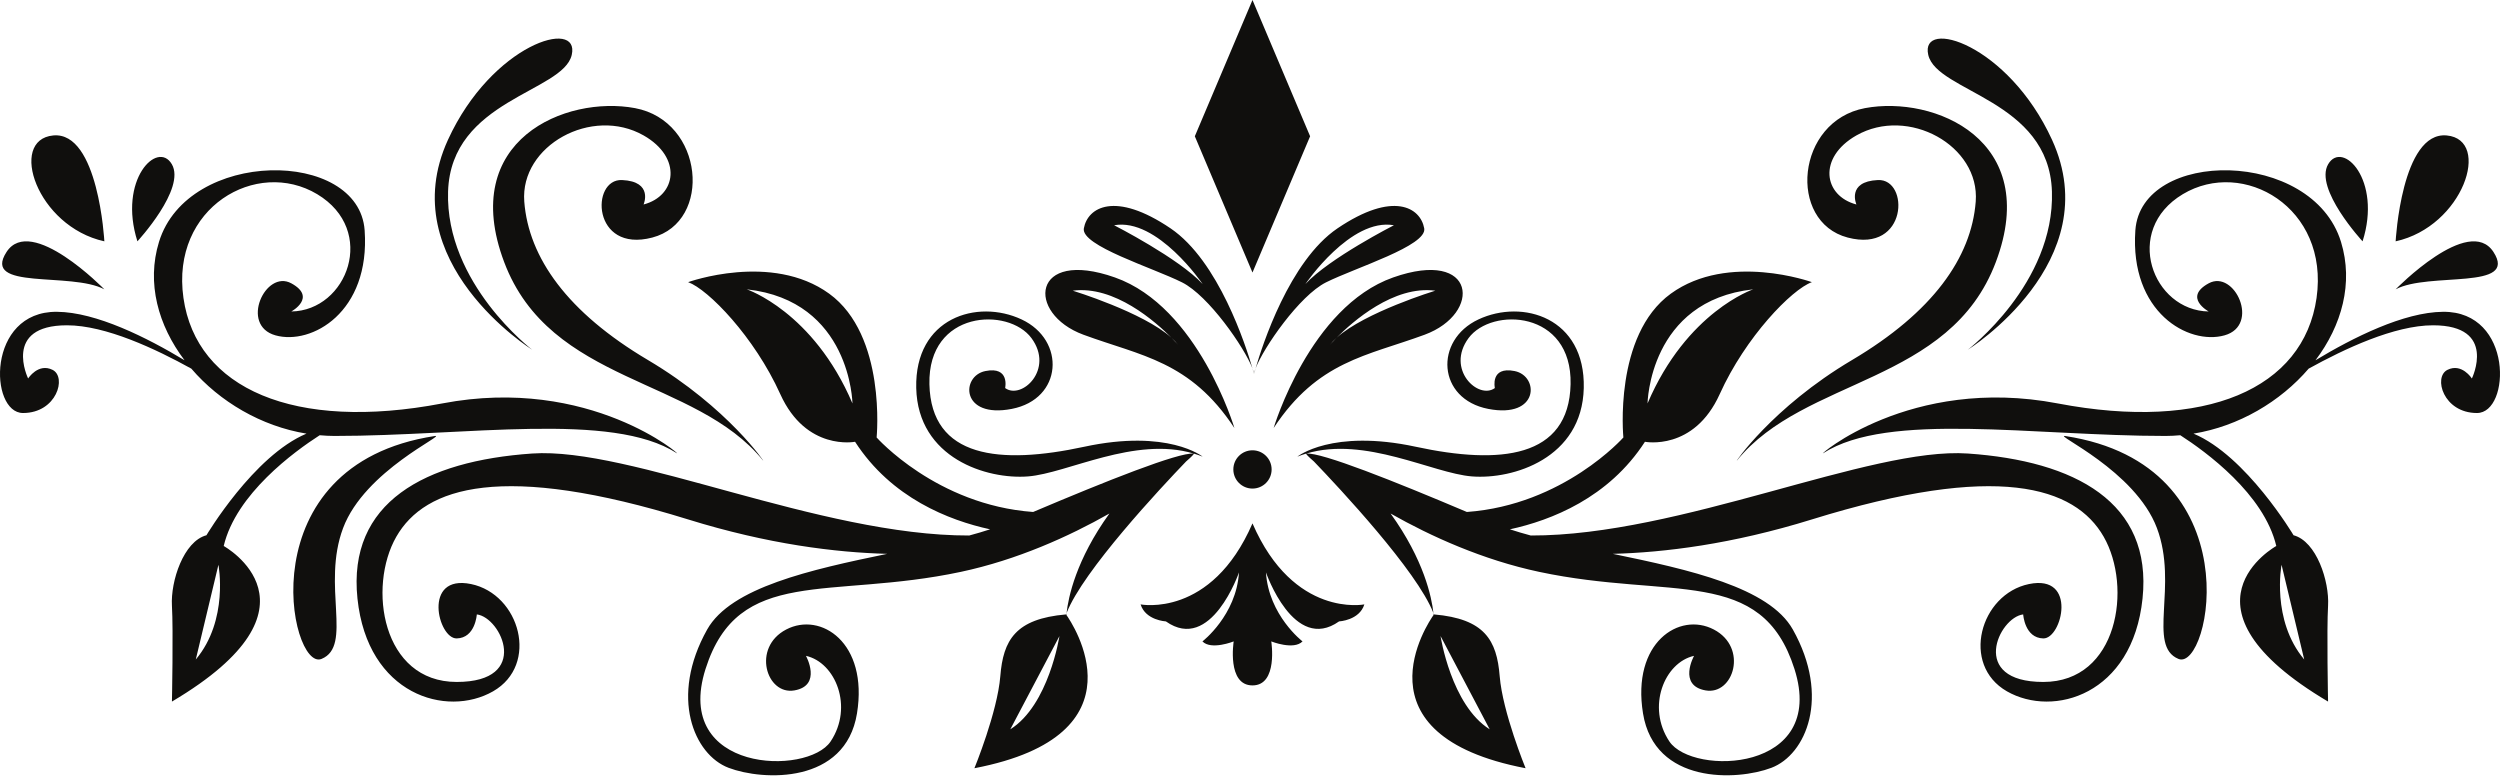 <?xml version="1.0" encoding="UTF-8"?><svg xmlns="http://www.w3.org/2000/svg" xmlns:xlink="http://www.w3.org/1999/xlink" height="155.1" preserveAspectRatio="xMidYMid meet" version="1.0" viewBox="0.0 0.0 500.0 155.1" width="500.0" zoomAndPan="magnify"><defs><clipPath id="a"><path d="M 0 0 L 500 0 L 500 155.059 L 0 155.059 Z M 0 0"/></clipPath></defs><g><g clip-path="url(#a)" id="change1_1"><path d="M 246.668 93.887 C 246.668 96 248.383 97.715 250.496 97.715 C 252.609 97.715 254.324 96 254.324 93.887 C 254.324 91.773 252.609 90.059 250.496 90.059 C 248.383 90.059 246.668 91.773 246.668 93.887 Z M 250.496 104.676 C 242.25 123.68 228.121 120.879 228.121 120.879 C 229.113 124.078 233.18 124.281 233.18 124.281 C 242.227 130.68 247.797 114.477 247.797 114.477 C 247.258 123.078 240.488 128.281 240.488 128.281 C 242.242 130.082 246.738 128.281 246.738 128.281 C 246.738 128.281 245.336 137.082 250.496 137.082 C 255.656 137.082 254.254 128.281 254.254 128.281 C 254.254 128.281 258.75 130.082 260.504 128.281 C 260.504 128.281 253.734 123.078 253.191 114.477 C 253.191 114.477 258.766 130.68 267.812 124.281 C 267.812 124.281 271.879 124.078 272.871 120.879 C 272.871 120.879 258.738 123.68 250.496 104.676 Z M 250.496 73.691 C 250.699 74.395 250.805 74.801 250.805 74.801 C 250.773 74.516 250.664 74.137 250.496 73.691 Z M 222.824 45.051 C 222.824 45.051 235.754 51.645 240.535 56.816 C 240.535 56.816 231.484 43.5 222.824 45.051 Z M 216.77 45.672 C 217.523 41.477 222.988 38.145 234.113 45.672 C 243.734 52.184 249.195 69.199 250.496 73.691 C 248.91 69.531 241.727 59.133 236.406 56.473 C 230.516 53.527 216.145 49.141 216.77 45.672 Z M 214.551 58.137 C 214.551 58.137 228.629 62.445 234.281 67.539 C 235.141 68.406 235.621 68.969 235.621 68.969 C 235.262 68.488 234.805 68.012 234.281 67.539 C 231.133 64.359 222.883 57.043 214.551 58.137 Z M 222.988 55.492 C 239.68 61.383 246.879 85.602 246.879 85.602 C 238.043 72.184 228.223 71.199 216.688 66.945 C 205.152 62.691 206.297 49.602 222.988 55.492 Z M 262.023 27.254 L 250.496 0 C 250.504 0.047 250.512 0.16 250.52 0.32 C 250.496 0.156 250.488 0.047 250.496 0 L 238.965 27.254 L 250.496 54.504 Z M 251.113 73.691 C 250.945 74.137 250.836 74.516 250.805 74.801 C 250.805 74.801 250.91 74.395 251.113 73.691 Z M 261.074 56.816 C 265.855 51.645 278.785 45.051 278.785 45.051 C 270.125 43.5 261.074 56.816 261.074 56.816 Z M 251.113 73.691 C 252.418 69.199 257.875 52.184 267.496 45.672 C 278.625 38.145 284.086 41.477 284.844 45.672 C 285.469 49.141 271.098 53.527 265.203 56.473 C 259.887 59.133 252.699 69.531 251.113 73.691 Z M 267.328 67.539 C 266.805 68.012 266.348 68.488 265.988 68.969 C 265.988 68.969 266.469 68.406 267.328 67.539 C 272.984 62.445 287.059 58.137 287.059 58.137 C 278.727 57.043 270.48 64.359 267.328 67.539 Z M 278.625 55.492 C 295.312 49.602 296.457 62.691 284.922 66.945 C 273.387 71.199 263.57 72.184 254.73 85.602 C 254.73 85.602 261.934 61.383 278.625 55.492 Z M 43.684 112.957 L 39.156 131.902 C 45.801 123.98 43.684 112.957 43.684 112.957 Z M 44.742 109.199 C 44.742 109.199 66.602 121.234 34.387 140.316 C 34.387 140.316 34.676 126.035 34.387 121.145 C 34.102 116.254 36.711 108.258 41.289 107.051 C 41.289 107.051 50.746 91.129 61.297 86.727 C 52.246 85.25 43.926 80.324 38.266 73.727 C 31.164 69.805 21.145 65.059 13.391 65.059 C 0.449 65.059 5.625 75.699 5.625 75.699 C 5.625 75.699 7.637 72.535 10.516 73.973 C 13.391 75.41 11.348 82.602 4.602 82.602 C -2.141 82.602 -2.715 62.25 11.379 62.359 C 19.242 62.418 29.434 67.539 36.91 72.055 C 31.645 65.109 29.266 56.605 31.801 48.375 C 37.551 29.68 71.781 29.68 72.93 46.074 C 74.082 62.469 62.289 69.086 55.098 67.07 C 47.906 65.059 53.086 53.84 58.262 56.664 C 63.438 59.488 58.262 62.297 58.262 62.297 C 69.477 62.125 75.52 46.074 63.438 38.836 C 51.359 31.594 34.102 41.473 36.691 59.594 C 39.277 77.715 58.836 86.344 88.461 80.684 C 118.086 75.023 136.742 91.531 135.344 90.629 C 122.348 82.27 93.352 87.191 66.891 87.191 C 65.902 87.191 64.918 87.133 63.938 87.047 C 58.859 90.316 47.203 98.797 44.742 109.199 Z M 20.871 48.266 C 20.871 48.266 19.699 26.227 10.648 27.09 C 1.598 27.953 7.352 45.285 20.871 48.266 Z M 34.367 32.844 C 31.512 27.953 23.566 35.953 27.484 48.266 C 27.484 48.266 37.223 37.734 34.367 32.844 Z M 20.871 57.867 C 20.871 57.867 6.219 42.84 1.312 50.391 C -3.738 58.152 14.254 54.316 20.871 57.867 Z M 86.957 87.203 C 49.207 92.957 57.973 134.375 64.301 131.785 C 70.629 129.199 64.301 117.117 68.617 105.613 C 72.93 94.109 89.465 86.824 86.957 87.203 Z M 106.434 69.945 C 106.434 69.945 89.035 56.715 89.613 38.309 C 90.188 19.898 112.621 18.461 114.348 10.984 C 116.074 3.504 98.391 8.766 89.598 27.953 C 78.395 52.402 106.434 69.945 106.434 69.945 Z M 100.828 52.402 C 110.035 76.852 139.086 75.41 152.602 92.094 C 153.254 92.898 145.699 81.547 129.594 72.008 C 113.484 62.469 105.719 51.539 104.855 40.32 C 103.992 29.105 118.375 21.195 128.73 27.09 C 136.488 31.512 135.312 39.172 128.715 40.898 C 128.715 40.898 130.742 36.297 124.414 36.008 C 118.086 35.719 118.375 50.676 130.453 47.512 C 142.535 44.348 140.809 24.215 127.004 21.625 C 113.199 19.039 91.625 27.953 100.828 52.402 Z M 211.887 127.219 L 211.883 127.227 C 211.816 127.363 211.754 127.48 211.711 127.559 L 202.059 145.863 C 209.773 141.031 211.887 127.219 211.887 127.219 Z M 213.273 122.977 C 214.406 124.574 229.547 146.992 194.883 153.645 C 194.883 153.645 199.484 142.43 200.062 135.238 C 200.637 128.047 203.059 123.758 213.211 122.883 C 213.238 122.801 213.281 122.707 213.312 122.625 C 213.301 122.746 213.285 122.867 213.273 122.977 Z M 170.492 80.684 C 170.492 80.684 170.188 60.145 149.355 57.867 C 149.355 57.867 162.641 62.301 170.492 80.684 Z M 237.211 92.301 C 232.215 97.5 216.57 114.203 213.312 122.625 C 213.66 119.465 215.199 111.973 221.883 102.703 C 213.812 107.281 203.453 111.973 192.137 114.379 C 165.797 119.977 147.688 113.062 141.102 133.805 C 134.52 154.547 161.516 155.203 166.125 148.289 C 170.734 141.375 167.113 132.488 161.188 131.168 C 161.188 131.168 164.48 137.098 158.883 138.082 C 153.285 139.07 150.32 129.523 157.234 125.902 C 164.148 122.281 173.699 128.535 171.395 142.695 C 169.09 156.852 152.629 156.191 145.711 153.559 C 138.797 150.926 133.859 139.402 141.434 125.902 C 146.156 117.48 162.152 113.93 177.438 110.77 C 167.184 110.5 153.668 108.863 137.625 103.887 C 100.543 92.383 85.012 97.297 79.258 107.352 C 73.504 117.406 76.383 136.391 91.34 136.391 C 106.297 136.391 100.254 123.469 95.363 122.883 C 95.363 122.883 95.078 127.605 91.34 127.684 C 87.598 127.762 84.434 114.785 94.215 116.812 C 103.992 118.844 107.902 132.949 98.613 138.266 C 89.324 143.578 73.504 138.977 71.492 119.707 C 69.477 100.434 84.996 92.188 106.434 90.703 C 126.023 89.348 163.953 107.176 193.848 107.102 C 195.312 106.707 196.711 106.297 198.023 105.863 C 189.801 104.078 178.273 99.598 171.012 88.355 C 171.012 88.355 161.23 90.285 156.055 78.82 C 150.879 67.359 141.633 57.867 137.625 56.43 C 137.625 56.43 154.328 50.391 165.832 58.73 C 177.34 67.07 175.324 87.492 175.324 87.492 C 175.324 87.492 187.273 100.992 206.625 102.395 C 221.227 96.207 235.66 90.453 238.746 90.711 C 226.965 87.18 213.469 94.656 205.637 95.281 C 197.402 95.941 183.574 91.66 183.246 77.609 C 182.918 63.559 195.43 59.723 204.32 63.887 C 213.211 68.051 212.551 79.809 202.344 81.781 C 192.137 83.758 192.137 75.199 197.074 74.211 C 202.016 73.223 201.027 77.609 201.027 77.609 C 204.32 80.02 210.902 73.879 206.293 67.625 C 201.684 61.371 185.551 62.027 185.883 76.844 C 186.211 91.66 200.039 92.977 216.828 89.355 C 233.621 85.734 240.535 91.332 240.535 91.332 C 239.945 91.09 239.348 90.891 238.746 90.711 C 238.91 90.727 238.355 91.316 237.211 92.301 Z M 288.109 127.219 C 288.109 127.219 290.227 141.031 297.941 145.863 L 288.293 127.559 C 288.246 127.48 288.184 127.363 288.117 127.227 Z M 286.727 122.977 C 286.715 122.867 286.699 122.746 286.688 122.625 C 286.723 122.707 286.762 122.801 286.793 122.883 C 296.941 123.758 299.363 128.047 299.938 135.238 C 300.516 142.43 305.117 153.645 305.117 153.645 C 270.453 146.992 285.594 124.574 286.727 122.977 Z M 489.352 27.09 C 480.301 26.227 479.129 48.266 479.129 48.266 C 492.648 45.285 498.402 27.953 489.352 27.09 Z M 465.633 32.844 C 462.777 37.734 472.516 48.266 472.516 48.266 C 476.434 35.953 468.488 27.953 465.633 32.844 Z M 498.688 50.391 C 493.781 42.84 479.129 57.867 479.129 57.867 C 485.746 54.316 503.738 58.152 498.688 50.391 Z M 460.844 131.902 L 456.312 112.957 C 456.312 112.957 454.199 123.98 460.844 131.902 Z M 495.398 82.602 C 488.652 82.602 486.609 75.41 489.484 73.973 C 492.359 72.535 494.375 75.699 494.375 75.699 C 494.375 75.699 499.551 65.059 486.609 65.059 C 478.855 65.059 468.836 69.805 461.734 73.727 C 456.074 80.324 447.754 85.25 438.703 86.727 C 449.254 91.129 458.711 107.051 458.711 107.051 C 463.289 108.258 465.898 116.254 465.613 121.145 C 465.324 126.035 465.613 140.316 465.613 140.316 C 433.398 121.234 455.258 109.199 455.258 109.199 C 452.801 98.797 441.141 90.316 436.062 87.047 C 435.082 87.133 434.098 87.191 433.109 87.191 C 406.648 87.191 377.652 82.27 364.656 90.629 C 363.258 91.531 381.914 75.023 411.539 80.684 C 441.164 86.344 460.723 77.715 463.312 59.594 C 465.898 41.473 448.641 31.594 436.562 38.836 C 424.48 46.074 430.52 62.125 441.738 62.297 C 441.738 62.297 436.562 59.488 441.738 56.664 C 446.914 53.84 452.094 65.059 444.902 67.07 C 437.711 69.086 425.922 62.469 427.07 46.074 C 428.223 29.68 462.449 29.68 468.199 48.375 C 470.73 56.605 468.355 65.109 463.094 72.055 C 470.566 67.539 480.758 62.418 488.621 62.359 C 502.715 62.25 502.141 82.602 495.398 82.602 Z M 413.047 87.203 C 410.535 86.824 427.07 94.109 431.387 105.613 C 435.699 117.117 429.371 129.199 435.699 131.785 C 442.027 134.375 450.793 92.957 413.047 87.203 Z M 329.508 80.684 C 337.359 62.301 350.645 57.867 350.645 57.867 C 329.812 60.145 329.508 80.684 329.508 80.684 Z M 428.508 119.707 C 426.496 138.977 410.676 143.578 401.387 138.266 C 392.098 132.949 396.008 118.844 405.785 116.812 C 415.562 114.785 412.402 127.762 408.66 127.684 C 404.922 127.605 404.637 122.883 404.637 122.883 C 399.746 123.469 393.703 136.391 408.66 136.391 C 423.617 136.391 426.496 117.406 420.742 107.352 C 414.988 97.297 399.457 92.383 362.375 103.887 C 346.332 108.863 332.816 110.5 322.562 110.77 C 337.848 113.93 353.844 117.48 358.566 125.902 C 366.141 139.402 361.203 150.926 354.285 153.559 C 347.371 156.191 330.91 156.852 328.605 142.695 C 326.301 128.535 335.852 122.281 342.766 125.902 C 349.68 129.523 346.715 139.07 341.117 138.082 C 335.52 137.098 338.812 131.168 338.812 131.168 C 332.887 132.488 329.266 141.375 333.875 148.289 C 338.484 155.203 365.48 154.547 358.895 133.805 C 352.312 113.062 334.203 119.977 307.863 114.379 C 296.547 111.973 286.188 107.281 278.117 102.703 C 284.801 111.973 286.34 119.465 286.688 122.625 C 283.43 114.203 267.785 97.5 262.789 92.301 C 261.645 91.316 261.09 90.727 261.254 90.711 C 260.652 90.891 260.055 91.09 259.465 91.332 C 259.465 91.332 266.379 85.734 283.172 89.355 C 299.961 92.977 313.789 91.66 314.117 76.844 C 314.449 62.027 298.316 61.371 293.707 67.625 C 289.098 73.879 295.684 80.02 298.973 77.609 C 298.973 77.609 297.984 73.223 302.926 74.211 C 307.863 75.199 307.863 83.758 297.656 81.781 C 287.449 79.809 286.793 68.051 295.684 63.887 C 304.57 59.723 317.082 63.559 316.754 77.609 C 316.426 91.66 302.598 95.941 294.363 95.281 C 286.531 94.656 273.035 87.18 261.254 90.711 C 264.34 90.453 278.773 96.207 293.375 102.395 C 312.727 100.992 324.676 87.492 324.676 87.492 C 324.676 87.492 322.66 67.07 334.168 58.73 C 345.672 50.391 362.375 56.43 362.375 56.43 C 358.367 57.867 349.121 67.359 343.945 78.82 C 338.77 90.285 328.988 88.355 328.988 88.355 C 321.727 99.598 310.199 104.078 301.977 105.863 C 303.289 106.297 304.688 106.707 306.152 107.102 C 336.047 107.176 373.977 89.348 393.566 90.703 C 415.004 92.188 430.52 100.434 428.508 119.707 Z M 410.387 38.309 C 410.965 56.715 393.566 69.945 393.566 69.945 C 393.566 69.945 421.605 52.402 410.402 27.953 C 401.605 8.766 383.926 3.504 385.652 10.984 C 387.379 18.461 409.812 19.898 410.387 38.309 Z M 372.996 21.625 C 386.805 19.039 408.375 27.953 399.172 52.402 C 389.965 76.852 360.914 75.41 347.398 92.094 C 346.742 92.898 354.301 81.547 370.406 72.008 C 386.516 62.469 394.281 51.539 395.145 40.32 C 396.008 29.105 381.625 21.195 371.27 27.09 C 363.512 31.512 364.688 39.172 371.285 40.898 C 371.285 40.898 369.258 36.297 375.586 36.008 C 381.914 35.719 381.625 50.676 369.547 47.512 C 357.465 44.348 359.191 24.215 372.996 21.625" fill="#100f0d"/></g></g></svg>